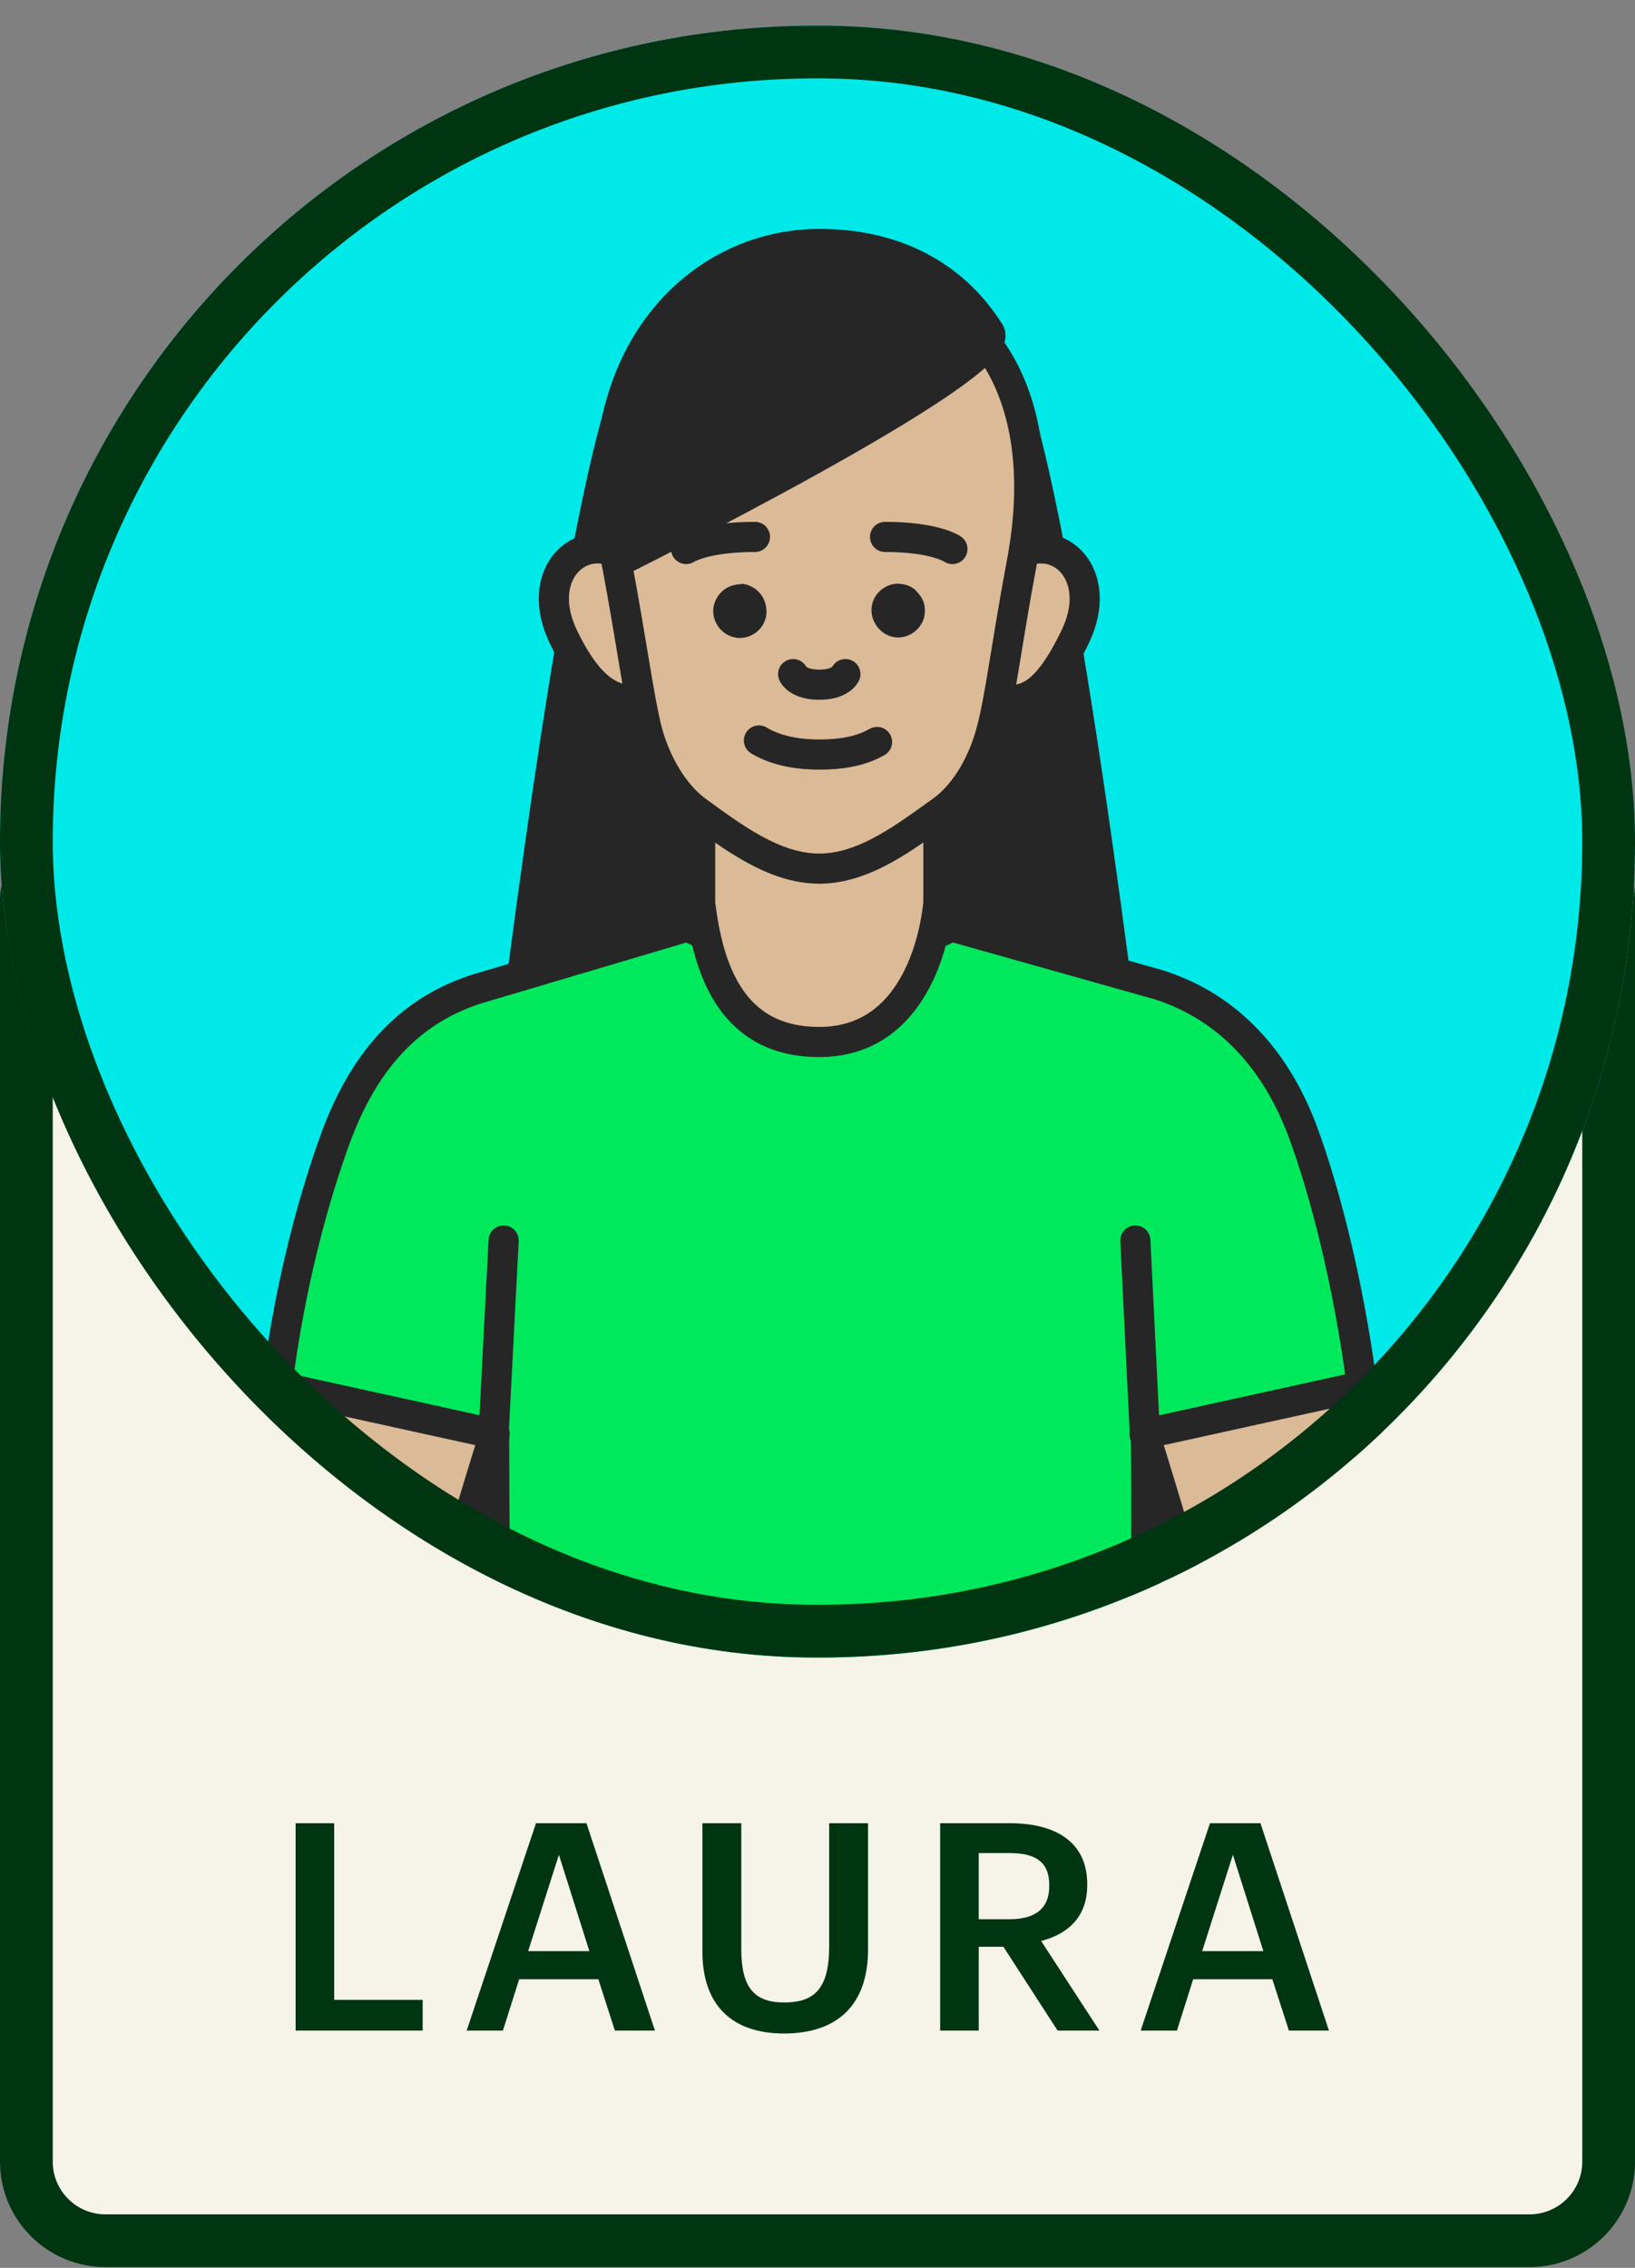 <svg width="62" height="86" viewBox="0 0 62 86" fill="none" xmlns="http://www.w3.org/2000/svg">
<rect x="0" y="0" width="62" height="86" fill="#808080" stroke="none"/>
<path d="M2 33.074H60C60.552 33.074 61 33.522 61 34.074V81.972C61 83.629 59.657 84.972 58 84.972H4C2.343 84.972 1 83.629 1 81.972V34.074C1 33.522 1.448 33.074 2 33.074Z" fill="#F6F4E9" stroke="#003512" stroke-width="2"/>
<path d="M11.21 77.004V69.139H12.673V75.838H16.028V77.004H11.21ZM17.696 77.004L20.325 69.139H22.239L24.835 77.004H23.317L22.69 75.057H19.687L19.071 77.004H17.696ZM21.194 70.338L20.028 73.99H22.349L21.194 70.338ZM29.727 77.114C27.758 77.114 26.636 76.036 26.636 74.012V69.139H28.11V73.902C28.11 75.343 28.572 75.937 29.738 75.937C30.871 75.937 31.443 75.431 31.443 73.803V69.139H32.917V73.924C32.917 75.981 31.806 77.114 29.727 77.114ZM35.651 77.004V69.139H38.291C40.019 69.139 41.228 69.843 41.228 71.449V71.493C41.228 72.725 40.459 73.352 39.48 73.605L41.691 77.004H40.106L38.05 73.825H37.114V77.004H35.651ZM37.114 72.78H38.291C39.27 72.78 39.788 72.362 39.788 71.526V71.482C39.788 70.58 39.227 70.272 38.291 70.272H37.114V72.78ZM43.255 77.004L45.883 69.139H47.797L50.394 77.004H48.876L48.248 75.057H45.245L44.63 77.004H43.255ZM46.752 70.338L45.587 73.99H47.907L46.752 70.338Z" fill="#003512"/>
<g clip-path="url(#clip0_19914_11519)">
<rect y="0.973" width="62" height="61.883" rx="30.942" fill="#00E9E9"/>
<g clip-path="url(#clip1_19914_11519)">
<path d="M23.692 14.949C21.538 21.276 18.908 44.202 18.908 44.202H31.029V14.949H23.692Z" fill="#262626" stroke="#262626" stroke-width="1.143" stroke-linecap="round" stroke-linejoin="round"/>
<path d="M38.404 14.949C40.557 21.276 43.187 44.202 43.187 44.202H31.066V14.949H38.404Z" fill="#262626" stroke="#262626" stroke-width="1.143" stroke-linecap="round" stroke-linejoin="round"/>
<path d="M51.649 52.587C51.135 48.624 50.22 45.117 49.4 42.906C48.409 40.257 46.637 38.199 43.931 37.342L36.079 35.131L31.086 37.57L26.074 35.131L18.051 37.513C15.345 38.39 13.744 40.429 12.753 43.078C11.933 45.308 10.999 48.624 10.504 52.587L18.737 54.398C18.737 60.82 18.908 66.709 18.908 72.159H43.283C43.283 64.232 43.531 61.659 43.454 54.398L51.687 52.587H51.649Z" fill="#00E95C" stroke="#262626" stroke-width="1.143" stroke-linecap="round" stroke-linejoin="round"/>
<path d="M51.648 52.587C53.078 65.528 54.583 77.877 53.897 83.727C53.63 85.976 52.849 88.13 51.591 89.997L50.886 91.045C50.429 91.712 49.533 91.903 48.847 91.465C48.351 91.141 48.104 90.588 48.18 89.997L49.114 83.689C49.114 83.689 46.484 86.681 45.76 86.433C45.054 86.205 47.913 79.592 48.275 77.82C49.304 72.788 43.397 54.379 43.397 54.379L51.629 52.568L51.648 52.587Z" fill="#DBBA97" stroke="#262626" stroke-width="1.143" stroke-linecap="round" stroke-linejoin="round"/>
<path d="M38.538 21.067C40.139 20.114 41.911 21.791 40.768 24.154C39.624 26.517 38.843 26.593 37.947 26.555C37.051 26.536 38.538 21.067 38.538 21.067Z" fill="#DBBA97" stroke="#262626" stroke-width="1.143" stroke-linecap="round" stroke-linejoin="round"/>
<path d="M23.596 21.067C21.995 20.114 20.223 21.791 21.366 24.154C22.51 26.517 23.482 26.593 24.377 26.555C25.273 26.517 23.596 21.067 23.596 21.067Z" fill="#DBBA97" stroke="#262626" stroke-width="1.143" stroke-linecap="round" stroke-linejoin="round"/>
<path d="M31.067 30.233L26.551 27.165V34.254C26.856 36.808 27.77 39.514 31.067 39.514C34.364 39.514 35.374 36.236 35.584 34.254V27.165L31.067 30.233Z" fill="#DBBA97" stroke="#262626" stroke-width="1.143" stroke-linecap="round" stroke-linejoin="round"/>
<path d="M31.067 10.242C25.235 10.242 22.129 14.53 23.386 21.334C23.977 24.497 24.225 26.479 24.53 27.68C24.816 28.804 25.483 30.062 26.416 30.748C27.788 31.739 29.351 32.94 31.067 32.94C32.782 32.94 34.325 31.739 35.716 30.748C36.65 30.081 37.317 28.823 37.603 27.68C37.927 26.479 38.156 24.497 38.747 21.334C40.023 14.549 36.898 10.242 31.067 10.242Z" fill="#DBBA97" stroke="#262626" stroke-width="1.143" stroke-linecap="round" stroke-linejoin="round"/>
<path d="M30.076 25.564C30.076 25.564 30.248 25.965 31.067 25.965C31.887 25.965 32.058 25.564 32.058 25.564" fill="#F6F4E9"/>
<path d="M30.076 25.564C30.076 25.564 30.248 25.965 31.067 25.965C31.887 25.965 32.058 25.564 32.058 25.564" stroke="#262626" stroke-width="1.143" stroke-linecap="round" stroke-linejoin="round"/>
<path d="M28.779 28.08C29.218 28.347 29.942 28.614 31.066 28.614C32.191 28.614 32.819 28.385 33.258 28.137" stroke="#262626" stroke-width="1.143" stroke-linecap="round" stroke-linejoin="round"/>
<path d="M26.018 20.819C26.018 20.819 26.704 20.361 28.628 20.361L26.018 20.819Z" fill="#262626"/>
<path d="M26.018 20.819C26.018 20.819 26.704 20.361 28.628 20.361" stroke="#262626" stroke-width="1.143" stroke-linecap="round" stroke-linejoin="round"/>
<path d="M36.116 20.819C36.116 20.819 35.468 20.361 33.562 20.361L36.116 20.819Z" fill="#262626"/>
<path d="M36.116 20.819C36.116 20.819 35.468 20.361 33.562 20.361" stroke="#262626" stroke-width="1.143" stroke-linecap="round" stroke-linejoin="round"/>
<path d="M18.717 54.398L19.098 47.042" stroke="#262626" stroke-width="1.143" stroke-linecap="round" stroke-linejoin="round"/>
<path d="M43.415 54.398L43.053 47.042" stroke="#262626" stroke-width="1.143" stroke-linecap="round" stroke-linejoin="round"/>
<path d="M10.504 52.587C9.074 65.528 7.569 77.877 8.255 83.727C8.522 85.976 9.303 88.13 10.561 89.997L11.266 91.045C11.723 91.712 12.619 91.903 13.305 91.465C13.801 91.141 14.049 90.588 13.972 89.997L13.038 83.689C13.038 83.689 15.668 86.681 16.393 86.433C17.098 86.205 14.239 79.592 13.877 77.82C12.848 72.788 18.756 54.379 18.756 54.379L10.523 52.568L10.504 52.587Z" fill="#DBBA97" stroke="#262626" stroke-width="1.143" stroke-linecap="round" stroke-linejoin="round"/>
<path d="M23.386 21.333C23.386 21.333 38.346 13.901 37.527 12.605C36.173 10.451 33.944 9.251 31.066 9.251C26.435 9.251 21.976 13.577 23.386 21.333Z" fill="#262626" stroke="#262626" stroke-width="1.143" stroke-linecap="round" stroke-linejoin="round"/>
<path d="M34.745 22.401C34.536 22.21 34.288 22.134 34.002 22.134C33.449 22.172 33.011 22.648 33.049 23.201C33.087 23.735 33.526 24.173 34.059 24.173C34.593 24.173 34.097 24.173 34.117 24.173C34.669 24.135 35.108 23.658 35.069 23.106C35.069 22.839 34.936 22.591 34.726 22.401H34.745Z" fill="#262626"/>
<path d="M28.132 22.153C27.865 22.153 27.598 22.229 27.389 22.42C27.179 22.61 27.065 22.858 27.046 23.125C27.026 23.677 27.446 24.154 27.998 24.192C27.998 24.192 28.037 24.192 28.056 24.192C28.589 24.192 29.047 23.773 29.066 23.22C29.066 22.953 28.989 22.686 28.799 22.477C28.608 22.267 28.36 22.153 28.094 22.134L28.132 22.153Z" fill="#262626"/>
</g>
</g>
<rect x="1" y="1.973" width="60" height="59.883" rx="29.942" stroke="#003512" stroke-width="2"/>
<defs>
<clipPath id="clip0_19914_11519">
<rect y="0.973" width="62" height="61.883" rx="30.942" fill="white"/>
</clipPath>
<clipPath id="clip1_19914_11519">
<rect width="48.082" height="150.306" fill="white" transform="translate(7 8.134)"/>
</clipPath>
</defs>
</svg>
